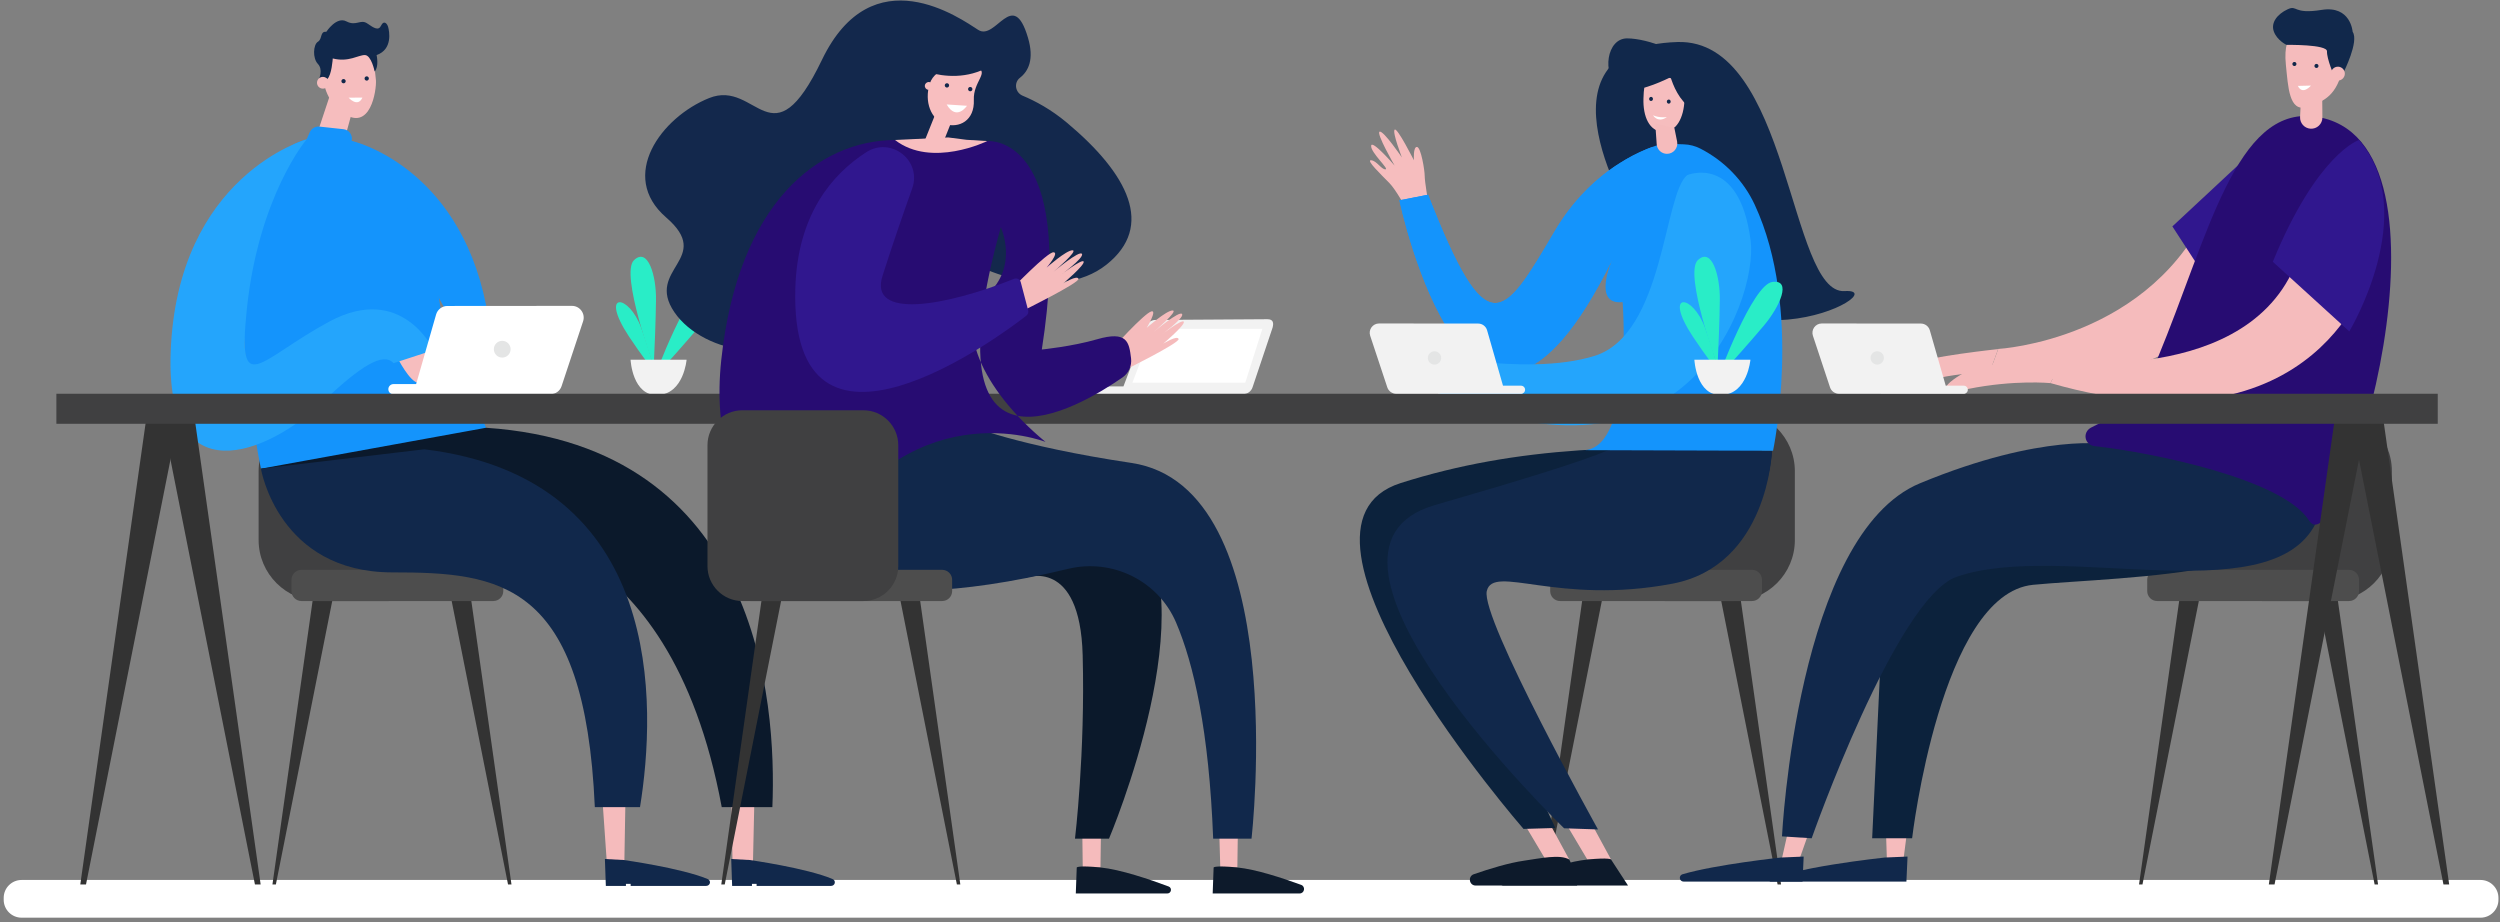 <svg width="450" height="166" viewBox="0 0 450 166" fill="none" xmlns="http://www.w3.org/2000/svg">
<rect x="0" y="0" width="450" height="166" fill="#808080" stroke="none"/>
<g id="Group-people">
<path id="Fill 5" fill-rule="evenodd" clip-rule="evenodd" d="M446.504 165.183H3.881C2.113 165.183 0.666 163.737 0.666 161.968V161.608C0.666 159.839 2.113 158.393 3.881 158.393H446.504C448.273 158.393 449.719 159.839 449.719 161.608V161.968C449.719 163.737 448.273 165.183 446.504 165.183Z" fill="white"/>
<path id="Fill 7" fill-rule="evenodd" clip-rule="evenodd" d="M277.561 159.204L284.87 107.587H288.445L278.182 159.204H277.561Z" fill="#333333"/>
<path id="Fill 9" fill-rule="evenodd" clip-rule="evenodd" d="M320.587 159.204L313.278 107.587H309.704L319.967 159.204H320.587Z" fill="#333333"/>
<path id="Fill 11" fill-rule="evenodd" clip-rule="evenodd" d="M312.111 73.847H299.696C293.667 73.847 288.733 78.781 288.733 84.81V97.225C288.733 103.255 293.667 108.188 299.696 108.188H312.111C318.14 108.188 323.074 103.255 323.074 97.225V84.81C323.074 78.781 318.14 73.847 312.111 73.847Z" fill="#404041"/>
<path id="Fill 13" fill-rule="evenodd" clip-rule="evenodd" d="M315.362 108.188H280.826C279.836 108.188 279.033 107.385 279.033 106.395V104.364C279.033 103.374 279.836 102.57 280.826 102.57H315.362C316.352 102.57 317.156 103.374 317.156 104.364V106.395C317.156 107.385 316.352 108.188 315.362 108.188Z" fill="#4D4D4D"/>
<path id="Fill 15" fill-rule="evenodd" clip-rule="evenodd" d="M92.066 159.204L84.757 107.587H81.182L91.445 159.204H92.066Z" fill="#333333"/>
<path id="Fill 17" fill-rule="evenodd" clip-rule="evenodd" d="M49.039 159.204L56.348 107.587H59.922L49.659 159.204H49.039Z" fill="#333333"/>
<path id="Fill 19" fill-rule="evenodd" clip-rule="evenodd" d="M57.515 73.847H69.93C75.959 73.847 80.893 78.781 80.893 84.81V97.225C80.893 103.255 75.959 108.188 69.93 108.188H57.515C51.485 108.188 46.552 103.255 46.552 97.225V84.81C46.552 78.781 51.485 73.847 57.515 73.847Z" fill="#404041"/>
<path id="Fill 21" fill-rule="evenodd" clip-rule="evenodd" d="M54.263 108.188H88.8C89.79 108.188 90.593 107.385 90.593 106.395V104.364C90.593 103.374 89.79 102.57 88.8 102.57H54.263C53.273 102.57 52.47 103.374 52.47 104.364V106.395C52.47 107.385 53.273 108.188 54.263 108.188Z" fill="#4D4D4D"/>
<path id="Fill 23" fill-rule="evenodd" clip-rule="evenodd" d="M135.838 141.771L135.519 155.926H131.863L131.633 141.771H135.838Z" fill="#F5BBBC"/>
<path id="Fill 25" fill-rule="evenodd" clip-rule="evenodd" d="M112.593 143.198L112.371 155.924H109.274L108.388 143.198H112.593Z" fill="#F5BBBC"/>
<path id="Fill 27" fill-rule="evenodd" clip-rule="evenodd" d="M63.304 25.358C63.304 25.358 82.407 29.65 87.485 54.873C92.562 80.095 80.8 56.875 80.8 56.875L63.304 25.358Z" fill="#1494FC"/>
<path id="Fill 29" fill-rule="evenodd" clip-rule="evenodd" d="M57 24.335L59.471 16.894L63.488 19.715L62.017 25.087L57 24.335Z" fill="#F6BDBE"/>
<path id="Fill 31" fill-rule="evenodd" clip-rule="evenodd" d="M66.952 8.715C66.952 8.715 67.583 13.255 67.668 14.438C67.79 16.136 66.728 23.992 61.603 20.24C56.477 16.488 58.03 9.057 59.817 8.373C61.603 7.69 64.784 6.238 66.952 8.715Z" fill="#F6BDBE"/>
<path id="Fill 33" fill-rule="evenodd" clip-rule="evenodd" d="M57.411 14.257C57.411 14.257 58.21 12.545 57.223 11.51C56.235 10.476 56.376 8.031 57.223 7.513C58.069 6.996 57.567 5.586 58.735 5.727C58.735 5.727 60.561 2.905 62.348 3.846C64.135 4.786 64.888 3.376 66.11 4.222C67.333 5.069 68.132 5.586 68.602 4.598C69.072 3.611 69.683 4.175 69.872 4.88C70.059 5.586 70.739 8.877 67.79 9.912C67.79 9.912 68.256 12.024 67.436 12.87C67.436 12.87 66.85 9.94 65.688 9.909C64.525 9.879 62.732 11.255 59.897 10.521C59.897 10.521 59.711 13.589 58.876 14.257C58.876 14.257 58.493 13.742 57.411 14.257Z" fill="#11284B"/>
<path id="Fill 35" fill-rule="evenodd" clip-rule="evenodd" d="M59.176 14.896C59.176 15.48 58.702 15.955 58.117 15.955C57.533 15.955 57.06 15.48 57.06 14.896C57.06 14.312 57.533 13.838 58.117 13.838C58.702 13.838 59.176 14.312 59.176 14.896Z" fill="#F6BDBE"/>
<path id="Fill 37" fill-rule="evenodd" clip-rule="evenodd" d="M46.963 84.364C46.963 84.364 35.613 30.229 55.186 25.087L55.76 23.797C56.063 23.114 56.772 22.706 57.514 22.787L61.819 23.255C62.847 23.366 63.543 24.352 63.304 25.358C63.304 25.358 77.334 35.19 79.589 57.828L87.484 76.996C87.484 76.996 65.995 84.814 46.963 84.364Z" fill="#1494FC"/>
<path id="Fill 39" fill-rule="evenodd" clip-rule="evenodd" d="M65.235 17.569L62.745 17.578C62.745 17.578 64.391 19.444 65.235 17.569Z" fill="white"/>
<path id="Fill 41" fill-rule="evenodd" clip-rule="evenodd" d="M65.63 14.042C65.584 14.251 65.715 14.458 65.924 14.504C66.132 14.551 66.339 14.419 66.386 14.211C66.433 14.002 66.301 13.795 66.092 13.749C65.884 13.702 65.677 13.834 65.63 14.042Z" fill="#11284B"/>
<path id="Fill 43" fill-rule="evenodd" clip-rule="evenodd" d="M61.46 14.527C61.413 14.735 61.545 14.943 61.754 14.989C61.962 15.036 62.169 14.904 62.216 14.695C62.263 14.487 62.131 14.28 61.922 14.234C61.714 14.187 61.507 14.318 61.46 14.527Z" fill="#11284B"/>
<path id="Fill 45" fill-rule="evenodd" clip-rule="evenodd" d="M71.487 64.298C71.487 64.298 73.797 68.902 75.347 68.902C76.898 68.902 77.684 65.046 76.216 62.57C74.747 60.095 71.487 64.298 71.487 64.298Z" fill="#F6BDBE"/>
<path id="Fill 47" fill-rule="evenodd" clip-rule="evenodd" d="M55.186 25.088C55.186 25.088 31.903 31.519 30.721 63.371C29.76 89.238 48.131 81.803 57.997 72.426C65.023 65.747 68.996 63.35 70.842 65.37L78.05 63.019C78.05 63.019 72.398 50.837 59.294 57.875C46.637 64.673 42.714 72.117 44.424 55.687C46.552 35.251 55.186 25.088 55.186 25.088Z" fill="#24A5FC"/>
<path id="Fill 49" fill-rule="evenodd" clip-rule="evenodd" d="M101.084 69.51C100.798 70.374 99.99 70.957 99.08 70.959L90.516 70.965L89.94 70.966L70.824 70.98C70.316 70.981 69.901 70.566 69.901 70.058C69.901 69.552 70.315 69.135 70.822 69.135L74.902 69.132L74.972 68.894L78.499 56.605C78.76 55.7 79.587 55.075 80.529 55.075L102.95 55.057C104.392 55.056 105.411 56.468 104.957 57.837L101.084 69.51Z" fill="white"/>
<path id="Fill 51" fill-rule="evenodd" clip-rule="evenodd" d="M91.91 62.856C91.911 63.689 91.236 64.365 90.403 64.366C89.57 64.366 88.894 63.691 88.893 62.858C88.892 62.025 89.567 61.35 90.4 61.349C91.233 61.348 91.91 62.023 91.91 62.856Z" fill="#E4E5E5"/>
<path id="Fill 53" fill-rule="evenodd" clip-rule="evenodd" d="M129.911 145.278H139.027C139.821 126.111 136.537 80.291 87.485 76.997L46.964 84.364L87.693 95.237C87.693 95.237 120.367 93.87 129.911 145.278Z" fill="#0B192B"/>
<path id="Fill 55" fill-rule="evenodd" clip-rule="evenodd" d="M107.068 145.278H115.202C118.109 127.316 119.867 86.148 76.378 80.873L46.964 84.364C46.964 84.364 50.058 103.03 70.639 103.03C89.976 103.03 105.288 104.638 107.068 145.278Z" fill="#11284B"/>
<path id="Fill 57" fill-rule="evenodd" clip-rule="evenodd" d="M127.377 158.224C122.583 156.234 112.282 154.805 112.282 154.805L108.881 154.619L109.051 159.468H112.668V159.094H113.517V159.468H127.078C127.854 159.468 128.082 158.517 127.377 158.224Z" fill="#11284B"/>
<path id="Fill 59" fill-rule="evenodd" clip-rule="evenodd" d="M149.857 158.224C145.129 156.234 134.97 154.805 134.97 154.805L131.617 154.619L131.784 159.468H135.351V159.094H136.188V159.468H149.562C150.327 159.468 150.552 158.517 149.857 158.224Z" fill="#11284B"/>
<path id="Fill 61" fill-rule="evenodd" clip-rule="evenodd" d="M222.724 156.144H219.65L219.441 148.79L222.826 148.714L222.724 156.144Z" fill="#F5BBBC"/>
<path id="Fill 63" fill-rule="evenodd" clip-rule="evenodd" d="M233.928 160.823C234.822 160.823 235.045 159.583 234.206 159.275C230.851 158.046 226.075 156.479 222.725 156.144C218.656 155.737 218.452 156.144 218.452 156.144L218.283 160.823H233.928Z" fill="#0D1A2B"/>
<path id="Fill 65" fill-rule="evenodd" clip-rule="evenodd" d="M198.085 156.144H194.892L194.803 148.79L198.187 148.714L198.085 156.144Z" fill="#F5BBBC"/>
<path id="Fill 67" fill-rule="evenodd" clip-rule="evenodd" d="M210.12 160.823C210.844 160.823 211.031 159.821 210.353 159.567C206.995 158.307 201.709 156.507 198.086 156.144C194.016 155.737 193.813 156.144 193.813 156.144L193.644 160.823H210.12Z" fill="#0D1A2B"/>
<path id="Fill 69" fill-rule="evenodd" clip-rule="evenodd" d="M294.197 39.966C294.197 39.966 274.292 8.459 301.916 7.565C322.199 6.908 322.004 53.02 332.026 52.396C342.05 51.773 307.454 70.838 294.197 39.966Z" fill="#11284B"/>
<path id="Fill 71" fill-rule="evenodd" clip-rule="evenodd" d="M253.031 37.425C253.031 37.425 251.29 34.169 250.064 32.92C248.656 31.485 245.789 28.744 246.807 28.846C247.826 28.947 248.618 30.486 249.382 30.486C250.146 30.486 246.706 27.468 246.807 26.245C246.909 25.023 251.035 29.811 251.035 29.811C251.035 29.811 247.622 23.902 248.336 23.698C249.049 23.495 252.34 28.338 252.34 28.338C252.34 28.338 250.577 23.785 251.035 23.334C251.494 22.884 254.5 28.846 254.5 28.846C254.5 28.846 254.343 26.39 255.059 26.45C255.777 26.509 256.447 30.657 256.447 31.692C256.447 32.727 257.09 36.41 257.09 36.41L253.031 37.425Z" fill="#F6BDBE"/>
<path id="Fill 73" fill-rule="evenodd" clip-rule="evenodd" d="M278.194 154.719H282.466L278.601 147.598L273.718 147.192L278.194 154.719Z" fill="#F5BBBC"/>
<path id="Fill 75" fill-rule="evenodd" clip-rule="evenodd" d="M285.722 154.719H289.994L286.128 147.598L281.245 147.192L285.722 154.719Z" fill="#F5BBBC"/>
<path id="Fill 77" fill-rule="evenodd" clip-rule="evenodd" d="M295.823 17.702C295.71 21.009 296.906 23.636 299.314 23.718C301.723 23.8 303.096 21.241 303.21 17.934C303.323 14.628 301.122 13.857 298.713 13.775C296.303 13.692 295.935 14.395 295.823 17.702Z" fill="#F6BDBE"/>
<path id="Fill 79" fill-rule="evenodd" clip-rule="evenodd" d="M300.317 12.309C300.317 12.309 301.758 21.324 308.783 20.526C315.807 19.728 303.512 6.673 300.317 12.309Z" fill="#11284B"/>
<path id="Fill 81" fill-rule="evenodd" clip-rule="evenodd" d="M303.888 12.198C303.888 12.198 294.223 18.033 291.274 15.657C288.325 13.281 289.173 6.883 292.902 6.908C296.63 6.933 303.429 9.431 303.888 12.198Z" fill="#11284B"/>
<path id="Fill 83" fill-rule="evenodd" clip-rule="evenodd" d="M300.041 21.078C300.041 21.078 298.702 21.273 297.551 20.751C297.551 20.751 298.365 22.227 300.041 21.078Z" fill="white"/>
<path id="Fill 85" fill-rule="evenodd" clip-rule="evenodd" d="M300.03 18.277C300.023 18.483 300.173 18.654 300.364 18.661C300.555 18.668 300.717 18.506 300.723 18.301C300.73 18.095 300.581 17.924 300.389 17.917C300.198 17.911 300.037 18.072 300.03 18.277Z" fill="#11284B"/>
<path id="Fill 87" fill-rule="evenodd" clip-rule="evenodd" d="M296.841 17.796C296.833 18.001 296.984 18.173 297.174 18.179C297.365 18.186 297.527 18.025 297.533 17.819C297.541 17.614 297.392 17.442 297.2 17.436C297.009 17.429 296.848 17.59 296.841 17.796Z" fill="#11284B"/>
<path id="Fill 89" fill-rule="evenodd" clip-rule="evenodd" d="M318.949 81.234C318.949 81.234 318.072 100.396 301.404 104.304C280.923 109.105 262.784 98.044 261.631 102.943C260.477 107.842 279.964 149.037 279.964 149.037L274.234 149.207C274.234 149.207 227.012 94.947 252.124 86.951C273.243 80.227 294.354 79.881 318.949 81.234Z" fill="#0C223C"/>
<path id="Fill 91" fill-rule="evenodd" clip-rule="evenodd" d="M318.948 81.234C318.948 81.234 318.274 101.82 300.98 105.076C280.307 108.967 268.776 101.484 267.623 106.383C266.469 111.282 287.641 149.3 287.641 149.3L281.538 149.091C281.538 149.091 229.825 99.13 258.296 90.909C273.103 86.633 284.704 83.102 289.384 81.067C297.967 77.336 305.524 80.775 318.948 81.234Z" fill="#11284B"/>
<path id="Fill 93" fill-rule="evenodd" clip-rule="evenodd" d="M319.149 81.132C319.149 81.132 324.566 55.578 315.846 36.841C313.817 32.479 310.35 28.946 306.07 26.75C305.15 26.278 304.136 26.014 303.103 25.979L299.356 25.851C299.356 25.851 287.638 28.407 279.895 41.547C270.501 57.488 267.748 62.421 257.053 35.049L251.894 36.055C251.894 36.055 264.954 98.005 290.163 46.826C290.163 46.826 286.532 54.981 292.072 54.382C292.072 54.382 294.065 80.213 285.305 81.028L319.149 81.132Z" fill="#1494FC"/>
<path id="Fill 95" fill-rule="evenodd" clip-rule="evenodd" d="M301.879 25.465L301.39 23.048L297.945 22.219L298.205 25.962C298.272 26.928 299.07 27.681 300.039 27.691C301.221 27.702 302.112 26.623 301.879 25.465Z" fill="#F5BBBC"/>
<path id="Fill 97" fill-rule="evenodd" clip-rule="evenodd" d="M279.895 41.547C285.696 31.703 293.727 27.799 297.392 26.461L290.163 46.826C264.954 98.005 251.894 36.055 251.894 36.055L257.053 35.049C267.748 62.421 270.5 57.488 279.895 41.547Z" fill="#1494FC"/>
<path id="Fill 99" fill-rule="evenodd" clip-rule="evenodd" d="M252.588 67.619L253.924 63.131C253.924 63.131 274.457 67.973 287.01 64.065C299.562 60.158 299.44 34.922 303.695 31.519C303.695 31.519 313.091 27.583 315.119 43.343C316.521 54.233 302.342 94.159 252.588 67.619Z" fill="#24A5FC"/>
<path id="Fill 101" fill-rule="evenodd" clip-rule="evenodd" d="M265.628 159.399C264.445 159.399 264.165 157.748 265.282 157.36C268.133 156.371 271.597 155.313 274.328 154.923C277.176 154.516 280.838 153.71 282.466 154.719L282.669 155.127L283.891 159.399H265.628Z" fill="#0D1A2B"/>
<path id="Fill 103" fill-rule="evenodd" clip-rule="evenodd" d="M270.259 159.399C270.259 159.399 280.038 155.288 285.722 154.719C289.79 154.313 289.994 154.719 289.994 154.719L293.046 159.399H270.259Z" fill="#0D1A2B"/>
<path id="Fill 105" fill-rule="evenodd" clip-rule="evenodd" d="M385.025 159.204L392.334 107.587H395.909L385.645 159.204H385.025Z" fill="#333333"/>
<path id="Fill 107" fill-rule="evenodd" clip-rule="evenodd" d="M428.052 159.204L420.743 107.587H417.169L427.432 159.204H428.052Z" fill="#333333"/>
<path id="Fill 109" fill-rule="evenodd" clip-rule="evenodd" d="M419.576 73.847H407.161C401.131 73.847 396.198 78.781 396.198 84.81V97.225C396.198 103.255 401.131 108.188 407.161 108.188H419.576C425.605 108.188 430.539 103.255 430.539 97.225V84.81C430.539 78.781 425.605 73.847 419.576 73.847Z" fill="#404041"/>
<path id="Fill 111" fill-rule="evenodd" clip-rule="evenodd" d="M422.827 108.188H388.291C387.301 108.188 386.498 107.385 386.498 106.395V104.364C386.498 103.374 387.301 102.57 388.291 102.57H422.827C423.817 102.57 424.62 103.374 424.62 104.364V106.395C424.62 107.385 423.817 108.188 422.827 108.188Z" fill="#4D4D4D"/>
<path id="Fill 113" fill-rule="evenodd" clip-rule="evenodd" d="M358.155 66.959C358.155 66.959 351.615 66.934 343.488 69.378C335.362 71.823 341.582 66.788 344.277 65.489C346.972 64.19 359.665 62.835 359.665 62.835L358.155 66.959Z" fill="#F5BBBC"/>
<path id="Fill 115" fill-rule="evenodd" clip-rule="evenodd" d="M359.691 62.808C359.691 62.808 387.602 61.255 398.054 36.523L409.328 43.217C409.328 43.217 395.973 74.807 358.155 66.959L359.691 62.808Z" fill="#F5BBBC"/>
<path id="Fill 117" fill-rule="evenodd" clip-rule="evenodd" d="M339.455 148.989L339.66 155.395H342.537L343.358 148.989H339.455Z" fill="#F5BBBC"/>
<path id="Fill 119" fill-rule="evenodd" clip-rule="evenodd" d="M339.249 154.356C339.249 154.356 321.374 156.261 318.498 158.685H343.153L343.358 154.183L339.249 154.356Z" fill="#11284B"/>
<path id="Fill 121" fill-rule="evenodd" clip-rule="evenodd" d="M393.916 79.158C393.916 79.158 340.887 81.499 338.428 120.469L336.989 150.892H344.181C344.181 150.892 349.326 106.887 365.959 105.265C381.085 103.789 425.344 103.611 407.725 87.327C404.835 84.657 393.916 79.158 393.916 79.158Z" fill="#0C223C"/>
<path id="Fill 123" fill-rule="evenodd" clip-rule="evenodd" d="M321.992 148.989L320.554 155.398H323.636L325.895 148.989H321.992Z" fill="#F5BBBC"/>
<path id="Fill 125" fill-rule="evenodd" clip-rule="evenodd" d="M320.553 154.356C320.553 154.356 308.844 155.604 302.855 157.365C302.107 157.585 302.264 158.685 303.043 158.685H324.456L324.662 154.183L320.553 154.356Z" fill="#11284B"/>
<path id="Fill 127" fill-rule="evenodd" clip-rule="evenodd" d="M320.758 150.546C320.758 150.546 323.429 96.156 345.619 86.979C367.809 77.802 379.52 79.993 379.52 79.993C379.52 79.993 427.782 62.438 417.53 92.539C411.161 111.24 371.36 97.122 352.194 103.827C341.304 107.636 326.1 150.893 326.1 150.893L320.758 150.546Z" fill="#11284B"/>
<path id="Fill 129" fill-rule="evenodd" clip-rule="evenodd" d="M369.092 68.96C369.092 68.96 362.582 68.33 354.264 70.011C345.946 71.693 352.606 67.256 355.409 66.212C358.213 65.168 370.977 64.994 370.977 64.994L369.092 68.96Z" fill="#F5BBBC"/>
<path id="Fill 131" fill-rule="evenodd" clip-rule="evenodd" d="M408.9 24.108L391.025 40.751L396.367 48.969L408.9 24.108Z" fill="#30178E"/>
<path id="Fill 133" fill-rule="evenodd" clip-rule="evenodd" d="M376.383 76.972C374.777 77.833 375.219 80.103 377.031 80.302C387.207 81.416 410.872 86.2 415.608 93.673C421.451 102.896 445.151 24.738 416.662 20.978C402.493 19.108 397.548 42.317 388.39 64.438C384.41 74.051 381.279 74.349 376.383 76.972Z" fill="#270C72"/>
<path id="Fill 135" fill-rule="evenodd" clip-rule="evenodd" d="M370.977 64.994C370.977 64.994 408.271 69.758 414.454 43.63L426.685 48.35C426.685 48.35 417.814 82.898 369.092 68.96L370.977 64.994Z" fill="#F5BBBC"/>
<path id="Fill 137" fill-rule="evenodd" clip-rule="evenodd" d="M424.607 25.203C424.607 25.203 417.119 27.601 409.106 47.12L422.872 59.653C422.872 59.653 435.795 38.215 424.607 25.203Z" fill="#30178E"/>
<path id="Fill 139" fill-rule="evenodd" clip-rule="evenodd" d="M412.061 6.942C412.061 6.942 411.078 8.118 411.461 11.706C411.874 15.581 412.002 20.24 415.24 19.253C418.477 18.265 420.606 17.086 421.688 12.361C422.734 7.797 417.626 1.001 412.061 6.942Z" fill="#F5BBBC"/>
<path id="Fill 141" fill-rule="evenodd" clip-rule="evenodd" d="M411.571 8.082C411.571 8.082 418.919 7.953 418.859 9.249C418.799 10.544 420.137 13.689 420.137 13.689L420.988 13.513C420.988 13.513 421.2 12.839 421.844 13.013C421.844 13.013 424.661 7.473 423.478 5.726C423.478 5.726 423.147 0.937 417.898 1.781C412.65 2.625 413.598 0.82 411.762 1.679C409.927 2.537 408.702 4.08 409.293 5.682C409.884 7.283 411.571 8.082 411.571 8.082Z" fill="#11284B"/>
<path id="Fill 143" fill-rule="evenodd" clip-rule="evenodd" d="M421.995 12.82C422.233 13.467 421.902 14.185 421.255 14.424C420.608 14.663 419.89 14.331 419.651 13.684C419.413 13.037 419.744 12.319 420.391 12.08C421.038 11.841 421.757 12.173 421.995 12.82Z" fill="#F5BBBC"/>
<path id="Fill 145" fill-rule="evenodd" clip-rule="evenodd" d="M414.014 21.063L414.231 16.54L417.992 16.517L418.032 21.142C418.042 22.322 417.038 23.257 415.862 23.163C414.781 23.076 413.962 22.147 414.014 21.063Z" fill="#F5BBBC"/>
<path id="Fill 147" fill-rule="evenodd" clip-rule="evenodd" d="M415.973 15.404L413.611 15.461C414.46 17.217 415.973 15.404 415.973 15.404Z" fill="white"/>
<path id="Fill 149" fill-rule="evenodd" clip-rule="evenodd" d="M413.083 11.876C413.28 11.826 413.399 11.626 413.35 11.43C413.301 11.232 413.1 11.114 412.903 11.163C412.706 11.213 412.587 11.413 412.638 11.61C412.687 11.807 412.887 11.926 413.083 11.876Z" fill="#11284B"/>
<path id="Fill 151" fill-rule="evenodd" clip-rule="evenodd" d="M417.053 12.225C417.25 12.175 417.369 11.975 417.32 11.779C417.271 11.582 417.07 11.463 416.873 11.512C416.676 11.562 416.557 11.761 416.608 11.96C416.657 12.156 416.857 12.275 417.053 12.225Z" fill="#11284B"/>
<path id="Fill 153" fill-rule="evenodd" clip-rule="evenodd" d="M202.223 69.55L206.261 58.897C206.476 58.129 207.174 57.596 207.972 57.591L228.135 57.458C229.257 57.458 229.257 58.206 229.071 58.954L225.46 69.71C225.222 70.443 224.54 70.942 223.77 70.947L216.515 70.998L216.028 71.001L197.815 71.114C197.385 71.117 197.032 70.768 197.029 70.339C197.026 69.909 197.374 69.555 197.804 69.552L202.223 69.55Z" fill="#F2F2F2"/>
<path id="Fill 155" fill-rule="evenodd" clip-rule="evenodd" d="M227.223 59.196L224.147 68.884H203.831L207.555 59.196H227.223Z" fill="white"/>
<path id="Fill 157" fill-rule="evenodd" clip-rule="evenodd" d="M14.452 159.204L26.582 73.538H32.514L15.482 159.204H14.452Z" fill="#333333"/>
<path id="Fill 159" fill-rule="evenodd" clip-rule="evenodd" d="M46.916 159.204L34.786 73.538H28.855L45.888 159.204H46.916Z" fill="#333333"/>
<path id="Fill 161" fill-rule="evenodd" clip-rule="evenodd" d="M309.5 67.255C309.5 67.255 306.804 63.769 304.696 60.563C299.279 52.328 304.719 52.873 306.924 59.07C308.741 64.186 309.5 67.255 309.5 67.255Z" fill="#29EDC7"/>
<path id="Fill 163" fill-rule="evenodd" clip-rule="evenodd" d="M309.285 67.932C309.285 67.932 315.409 51.255 319.009 50.752C322.61 50.247 320.341 55.244 317.482 58.624C314.793 61.804 312.08 64.824 309.285 67.932Z" fill="#29EDC7"/>
<path id="Fill 165" fill-rule="evenodd" clip-rule="evenodd" d="M309.163 65.923C309.163 65.923 303.07 49.237 305.605 46.831C308.14 44.422 309.62 49.663 309.568 53.948C309.518 57.977 309.345 61.892 309.163 65.923Z" fill="#29EDC7"/>
<path id="Fill 167" fill-rule="evenodd" clip-rule="evenodd" d="M304.988 64.752C304.988 64.752 305.304 71.338 309.937 71.106C314.569 70.874 315.074 64.752 315.074 64.752H304.988Z" fill="#F2F2F2"/>
<path id="Fill 169" fill-rule="evenodd" clip-rule="evenodd" d="M118.013 67.255C118.013 67.255 115.318 63.769 113.209 60.563C107.792 52.328 113.233 52.873 115.437 59.07C117.254 64.186 118.013 67.255 118.013 67.255Z" fill="#29EDC7"/>
<path id="Fill 171" fill-rule="evenodd" clip-rule="evenodd" d="M117.798 67.932C117.798 67.932 123.922 51.255 127.523 50.752C131.123 50.247 128.855 55.244 125.995 58.624C123.307 61.804 120.593 64.824 117.798 67.932Z" fill="#29EDC7"/>
<path id="Fill 173" fill-rule="evenodd" clip-rule="evenodd" d="M117.675 65.923C117.675 65.923 111.582 49.237 114.118 46.831C116.653 44.422 118.132 49.663 118.08 53.948C118.03 57.977 117.857 61.892 117.675 65.923Z" fill="#29EDC7"/>
<path id="Fill 175" fill-rule="evenodd" clip-rule="evenodd" d="M113.501 64.752C113.501 64.752 113.817 71.338 118.45 71.106C123.082 70.874 123.587 64.752 123.587 64.752H113.501Z" fill="#F2F2F2"/>
<path id="Fill 177" fill-rule="evenodd" clip-rule="evenodd" d="M408.389 159.204L420.518 73.538H426.451L409.418 159.204H408.389Z" fill="#333333"/>
<path id="Fill 179" fill-rule="evenodd" clip-rule="evenodd" d="M440.853 159.204L428.723 73.538H422.791L439.823 159.204H440.853Z" fill="#333333"/>
<path id="Fill 181" fill-rule="evenodd" clip-rule="evenodd" d="M438.794 76.281H36.088H10.148V70.876H438.794V76.281Z" fill="#404041"/>
<path id="Fill 183" fill-rule="evenodd" clip-rule="evenodd" d="M329.404 69.721C329.633 70.408 330.274 70.872 330.999 70.872L337.81 70.878H338.268L353.473 70.889C353.877 70.89 354.208 70.56 354.208 70.157C354.208 69.754 353.879 69.423 353.474 69.423L350.229 69.421L350.175 69.23L347.369 59.456C347.162 58.736 346.504 58.24 345.755 58.239L327.921 58.225C326.773 58.224 325.963 59.347 326.324 60.436L329.404 69.721Z" fill="#F2F2F2"/>
<path id="Fill 185" fill-rule="evenodd" clip-rule="evenodd" d="M336.702 64.428C336.702 65.091 337.238 65.628 337.901 65.629C338.563 65.629 339.101 65.093 339.101 64.43C339.102 63.767 338.565 63.23 337.903 63.229C337.24 63.229 336.703 63.765 336.702 64.428Z" fill="#E4E5E5"/>
<path id="Fill 187" fill-rule="evenodd" clip-rule="evenodd" d="M249.713 69.721C249.942 70.408 250.583 70.872 251.308 70.872L258.119 70.878H258.577L273.782 70.889C274.186 70.89 274.516 70.56 274.517 70.157C274.517 69.754 274.187 69.423 273.783 69.423L270.538 69.421L270.484 69.23L267.678 59.456C267.471 58.736 266.813 58.24 266.064 58.239L248.229 58.225C247.082 58.224 246.272 59.347 246.633 60.436L249.713 69.721Z" fill="#F2F2F2"/>
<path id="Fill 189" fill-rule="evenodd" clip-rule="evenodd" d="M257.011 64.428C257.011 65.091 257.547 65.628 258.21 65.629C258.872 65.629 259.41 65.093 259.41 64.43C259.411 63.767 258.874 63.23 258.212 63.229C257.549 63.229 257.012 63.765 257.011 64.428Z" fill="#E4E5E5"/>
<path id="Fill 191" fill-rule="evenodd" clip-rule="evenodd" d="M200.09 62.899C200.09 62.899 205.955 56.381 207.259 56.046C208.342 55.768 206.414 59.004 206.414 59.004C206.414 59.004 209.962 55.851 211.08 55.885C212.199 55.919 207.687 59.736 207.687 59.736C207.687 59.736 212.354 55.803 212.778 56.536C213.201 57.269 208.767 60.469 208.767 60.469C208.767 60.469 212.855 57.307 213.086 57.924C213.318 58.541 209.384 61.857 209.384 61.857C209.384 61.857 211.93 60.272 212.148 61.023C212.354 61.732 202.249 66.717 202.249 66.717L200.09 62.899Z" fill="#F5BBBC"/>
<path id="Fill 193" fill-rule="evenodd" clip-rule="evenodd" d="M184.627 103.993C184.627 103.993 194.407 100.256 194.88 117.906C195.354 135.555 193.498 150.955 193.498 150.955H199.623C199.623 150.955 217.972 107.742 203.607 93.319C203.607 93.319 186.776 92.028 184.627 103.993Z" fill="#0B192B"/>
<path id="Fill 195" fill-rule="evenodd" clip-rule="evenodd" d="M184.078 17.229C182.741 16.672 182.449 14.885 183.593 13.998C185.156 12.786 186.172 10.627 185.036 6.789C182.326 -2.371 179.262 7.411 176.086 5.384C172.911 3.357 157.021 -8.091 147.943 10.791C138.864 29.672 136.271 14.199 127.651 17.649C119.03 21.099 111.257 31.669 119.909 39.142C128.561 46.615 116.059 48.363 121.382 56.187C126.704 64.01 142.72 66.306 144.013 56.683C145.305 47.06 162.849 36.059 168.752 42.663C174.654 49.267 190.415 54.58 199.145 47.653C207.875 40.727 203.108 31.339 192.026 22.069C189.217 19.719 186.416 18.202 184.078 17.229Z" fill="#13284C"/>
<path id="Fill 197" fill-rule="evenodd" clip-rule="evenodd" d="M165.695 27.191L168.942 19.089L171.834 20.47L169.224 27.019L165.695 27.191Z" fill="#F8BEBF"/>
<path id="Fill 199" fill-rule="evenodd" clip-rule="evenodd" d="M175.29 17.983C175.452 21.733 172.626 23.126 170.097 22.33C167.567 21.534 166.334 18.291 167.343 15.087C168.351 11.883 173.199 11.344 175.728 12.14C178.258 12.936 175.145 14.628 175.29 17.983Z" fill="#F8BEBF"/>
<path id="Fill 201" fill-rule="evenodd" clip-rule="evenodd" d="M142.304 99.904C142.304 99.904 150.514 112.511 192.239 102.396C200.212 100.463 208.489 104.532 211.704 112.08C214.853 119.469 217.622 131.469 218.372 150.956H225.272C225.272 150.956 232.598 87.656 203.661 83.328C183.131 80.258 174.247 76.529 174.247 76.529C174.247 76.529 152.748 70.787 142.304 99.904Z" fill="#11284B"/>
<path id="Fill 203" fill-rule="evenodd" clip-rule="evenodd" d="M163.6 11.603C163.6 11.603 173.39 17.345 181.067 9.662C181.067 9.662 179.003 4.711 172.253 6.492C165.503 8.272 162.819 8.797 163.6 11.603Z" fill="#13284C"/>
<path id="Fill 205" fill-rule="evenodd" clip-rule="evenodd" d="M167.87 15.557C167.82 15.942 167.468 16.214 167.083 16.164C166.697 16.114 166.426 15.761 166.475 15.376C166.526 14.991 166.879 14.72 167.264 14.769C167.648 14.819 167.92 15.172 167.87 15.557Z" fill="#F8BEBF"/>
<path id="Fill 207" fill-rule="evenodd" clip-rule="evenodd" d="M170.399 18.8L174.052 19.04C174.052 19.04 172.188 21.866 170.399 18.8Z" fill="white"/>
<path id="Fill 209" fill-rule="evenodd" clip-rule="evenodd" d="M170.835 15.301C170.873 15.514 170.731 15.717 170.519 15.755C170.306 15.793 170.103 15.652 170.064 15.438C170.026 15.225 170.168 15.022 170.381 14.984C170.594 14.946 170.797 15.088 170.835 15.301Z" fill="#13284C"/>
<path id="Fill 211" fill-rule="evenodd" clip-rule="evenodd" d="M175.029 15.973C175.067 16.186 174.925 16.389 174.713 16.427C174.5 16.465 174.296 16.323 174.258 16.11C174.219 15.897 174.362 15.694 174.575 15.656C174.788 15.618 174.991 15.76 175.029 15.973Z" fill="#13284C"/>
<path id="Fill 213" fill-rule="evenodd" clip-rule="evenodd" d="M161.098 25.197C161.098 25.197 171.657 27.863 177.703 25.392C177.703 25.392 193.619 23.906 187.528 62.912C187.528 62.912 192.993 62.369 197.442 61.078C202.931 59.485 203.237 61.593 203.591 64.505C203.754 65.844 203.167 67.165 202.059 67.934C194.439 73.225 166.446 90.046 180.147 40.897C180.147 40.897 183.447 47.971 177.596 53.125C171.746 58.278 176.486 69.893 188.198 79.549C188.198 79.549 163.076 69.525 146.299 99.904C146.299 99.904 126.788 93.047 129.832 64.752C132.876 36.457 147.328 25.3 161.098 25.197Z" fill="#270C72"/>
<path id="Fill 215" fill-rule="evenodd" clip-rule="evenodd" d="M182.064 52.067C182.064 52.067 188.508 45.376 189.626 45.41C190.745 45.443 188.389 48.172 188.389 48.172C188.389 48.172 191.937 45.019 193.055 45.053C194.173 45.087 189.662 48.904 189.662 48.904C189.662 48.904 194.328 44.971 194.752 45.704C195.176 46.436 190.741 49.637 190.741 49.637C190.741 49.637 194.829 46.475 195.06 47.092C195.292 47.709 191.358 51.025 191.358 51.025C191.358 51.025 193.905 49.44 194.122 50.191C194.328 50.9 184.224 55.885 184.224 55.885L182.064 52.067Z" fill="#F5BBBC"/>
<path id="Fill 217" fill-rule="evenodd" clip-rule="evenodd" d="M155.912 27.407C160.391 24.518 165.983 28.907 164.192 33.925C162.575 38.459 160.674 43.962 158.858 49.633C156.32 57.565 170.129 55.145 182.527 50.191C183.039 49.986 183.613 50.278 183.743 50.812L185.076 55.886C185.159 56.227 185.038 56.586 184.762 56.803C180.181 60.423 142.083 88.626 143.161 51.865C143.55 38.645 149.76 31.375 155.912 27.407Z" fill="#30178E"/>
<path id="Fill 219" fill-rule="evenodd" clip-rule="evenodd" d="M161.098 25.197L170.674 24.737L173.959 25.163L177.703 25.392C177.703 25.392 167.706 30.313 161.098 25.197Z" fill="#F8BEBF"/>
<path id="Fill 221" fill-rule="evenodd" clip-rule="evenodd" d="M172.859 159.204L165.55 107.587H161.976L172.239 159.204H172.859Z" fill="#333333"/>
<path id="Fill 223" fill-rule="evenodd" clip-rule="evenodd" d="M129.832 159.204L137.141 107.587H140.716L130.453 159.204H129.832Z" fill="#333333"/>
<path id="Fill 225" fill-rule="evenodd" clip-rule="evenodd" d="M135.057 108.188H169.593C170.584 108.188 171.387 107.385 171.387 106.395V104.364C171.387 103.374 170.584 102.57 169.593 102.57H135.057C134.067 102.57 133.264 103.374 133.264 104.364V106.395C133.264 107.385 134.067 108.188 135.057 108.188Z" fill="#4D4D4D"/>
<path id="Fill 227" fill-rule="evenodd" clip-rule="evenodd" d="M133.62 73.847H155.413C158.864 73.847 161.687 76.67 161.687 80.121V101.914C161.687 105.365 158.864 108.188 155.413 108.188H133.62C130.17 108.188 127.347 105.365 127.347 101.914V80.121C127.347 76.67 130.17 73.847 133.62 73.847Z" fill="#404041"/>
</g>
</svg>
